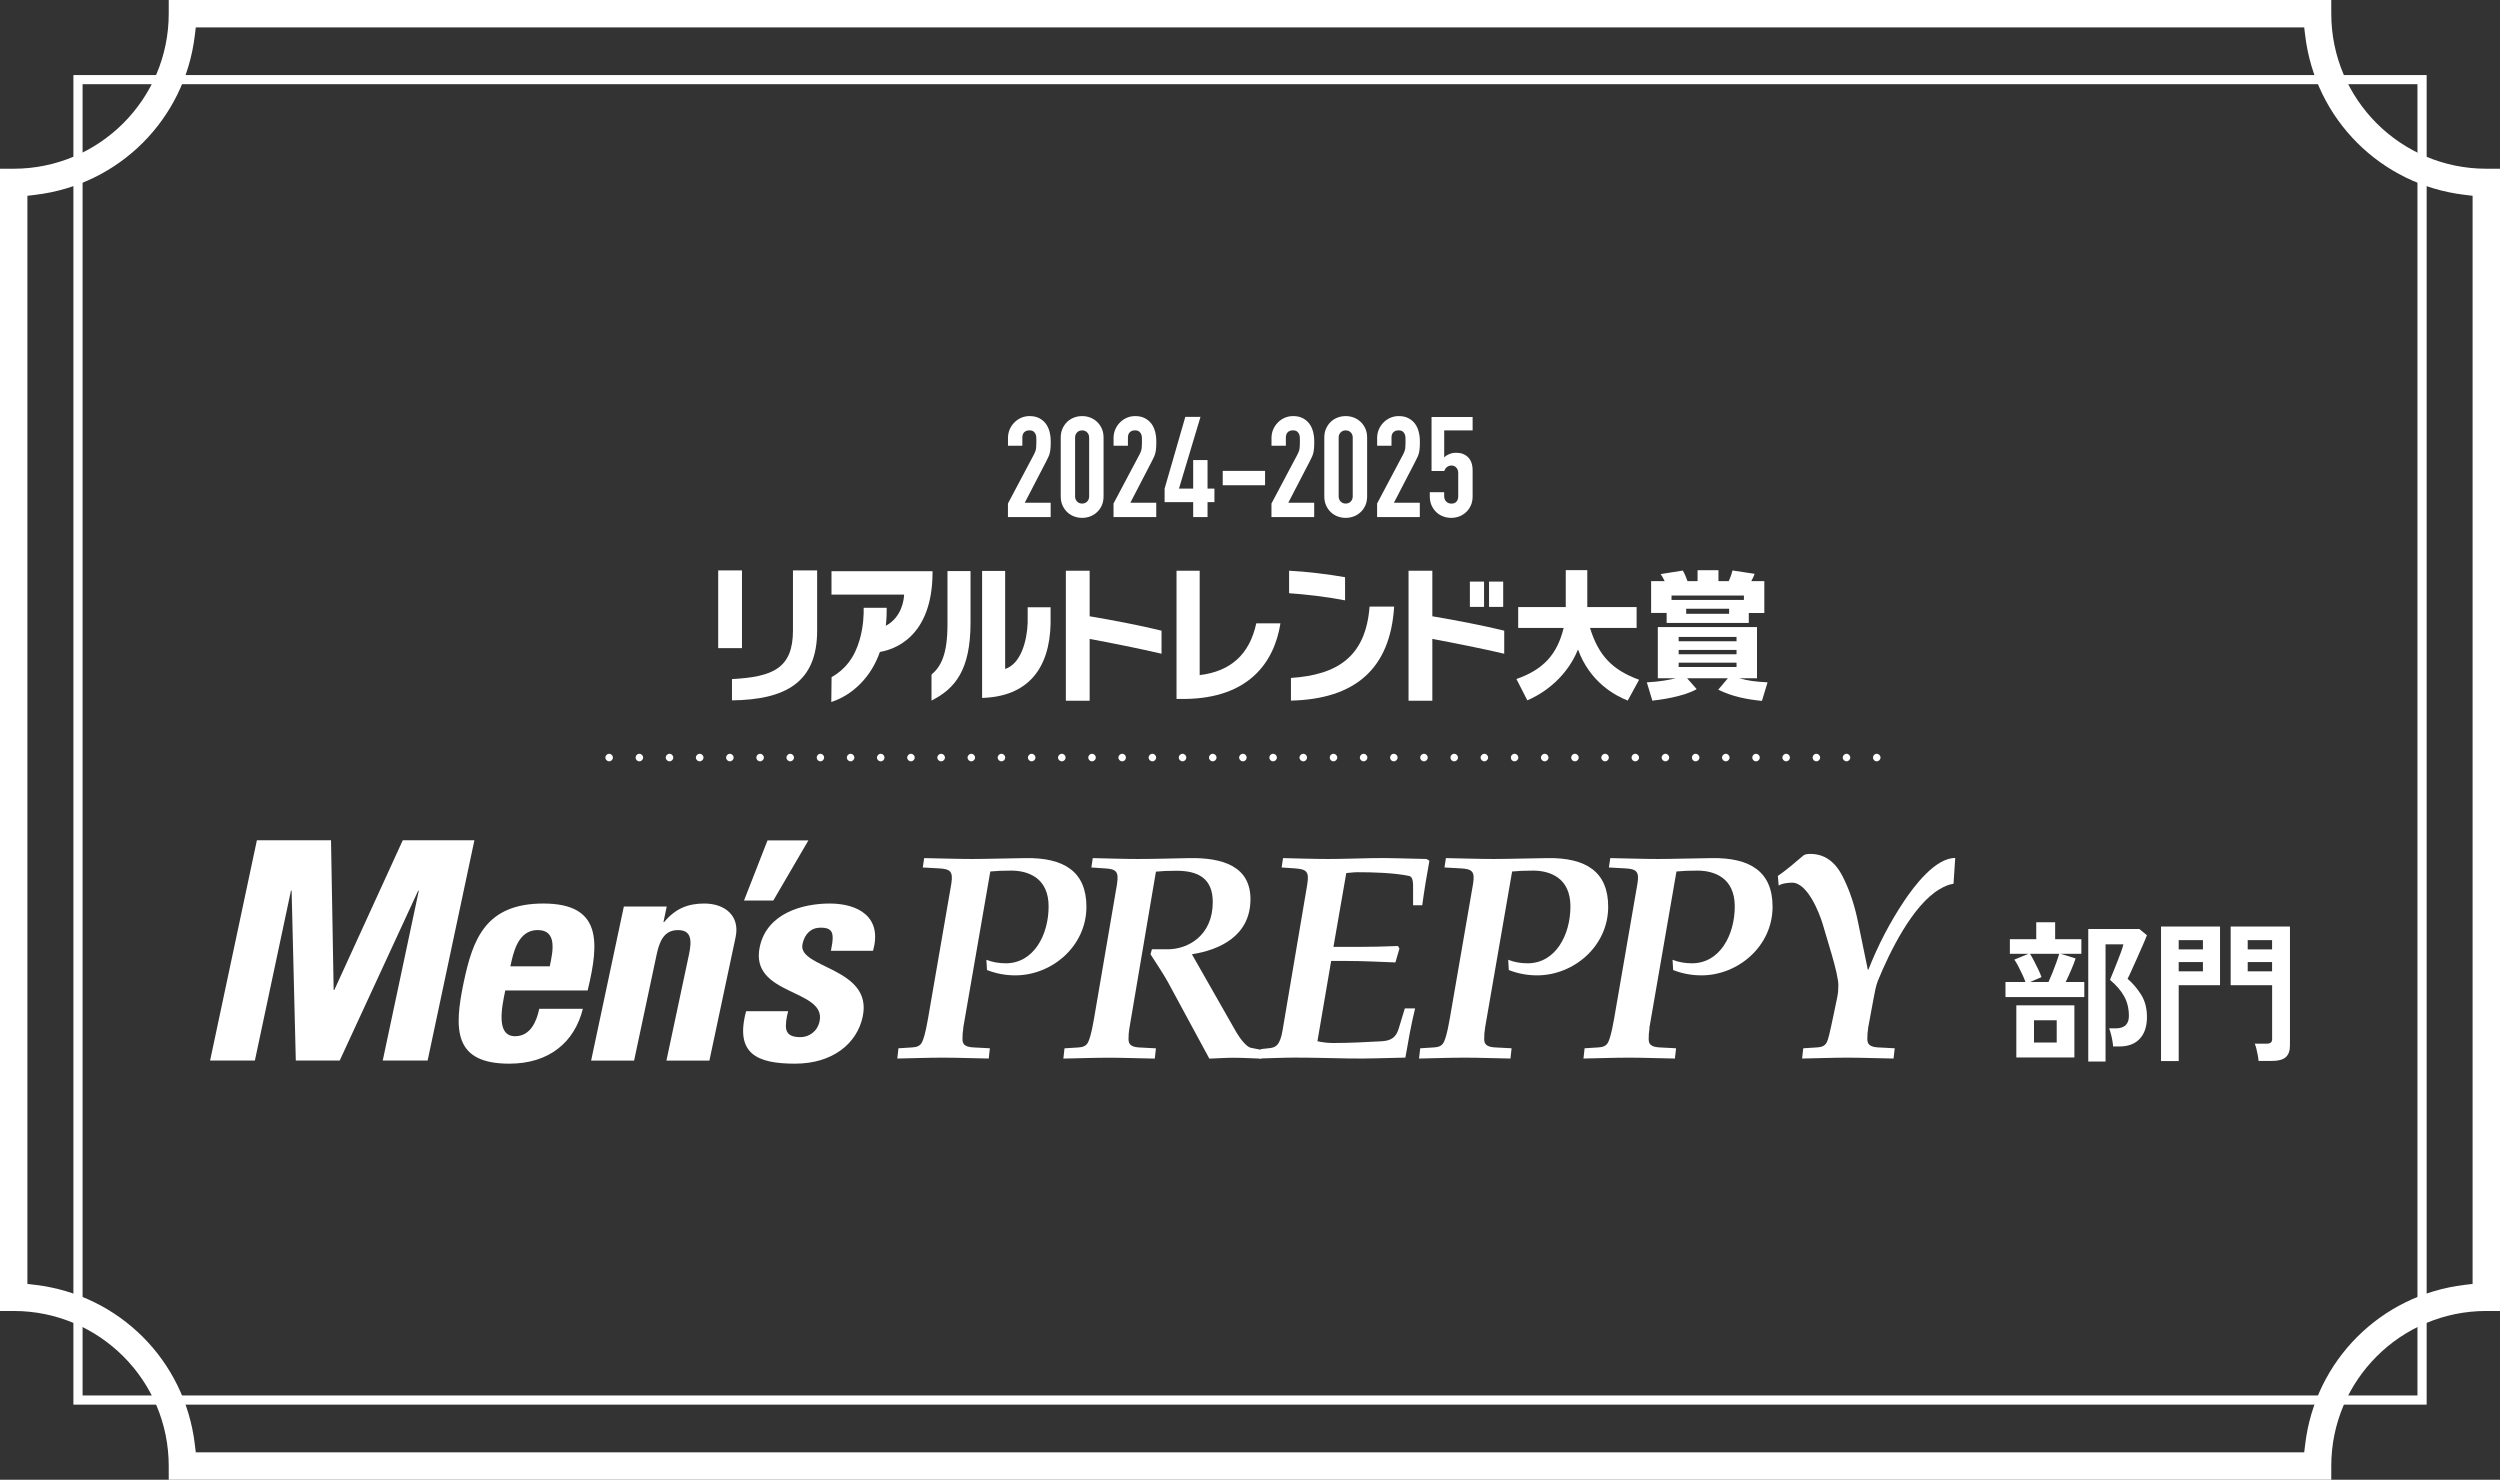 <?xml version="1.0" encoding="UTF-8"?><svg id="_レイヤー_2" xmlns="http://www.w3.org/2000/svg" width="511.91" height="302.99" viewBox="0 0 511.91 302.99"><rect x="0" y="0" width="511.91" height="302.99" fill="#333333" stroke="none"/><g id="txt"><path d="M34.55,302.99v-2.8c0-17.54-14.21-31.75-31.75-31.75H0V34.55h2.8c17.5,0,31.75-14.24,31.75-31.75V0h442.81v2.8c0,17.54,14.21,31.75,31.75,31.75h2.8v233.89h-2.8c-17.54,0-31.75,14.21-31.75,31.75v2.8H34.55ZM39.89,7.26c-2.05,17.16-15.47,30.58-32.63,32.63l-1.65.2v222.81l1.65.2c17.16,2.05,30.58,15.47,32.63,32.63l.2,1.65h431.73l.2-1.65c2.05-17.16,15.47-30.58,32.63-32.63l1.65-.2V40.09l-1.65-.2c-17.16-2.05-30.58-15.47-32.63-32.63l-.2-1.65H40.09l-.2,1.65Z" style="fill:#fff;"/><path d="M496.89,287.62H15.03V15.37h481.86v272.25ZM16.91,285.74h478.1V17.24H16.91v268.51h0Z" style="fill:#fff;"/><path d="M147.06,132.72v-15.92h4.87v15.92h-4.87ZM149.88,143.41v-4.36c8.44-.44,12.49-2.26,12.49-9.95v-12.3h4.95v12.35c0,10.56-6.44,14.13-17.44,14.26Z" style="fill:#fff;"/><path d="M190.74,143.45v-5.31c2-1.72,3.27-4.23,3.27-10.36v-10.85h4.72v10.57c0,9.67-3.14,13.51-7.99,15.95ZM215.13,127.55c-.18,9.51-4.77,15.08-14.03,15.36v-26.01h4.72v20.08c3.16-1.03,4.46-5.59,4.61-9.44v-3.2h4.69v3.2Z" style="fill:#fff;"/><path d="M223.12,130.83v12.65h-4.87v-26.61h4.87v9.32c4.85.82,10.56,1.92,14.72,2.95v4.72c-4.26-1-10.36-2.23-14.72-3.03Z" style="fill:#fff;"/><path d="M293.29,130.83v12.65h-4.87v-26.61h4.87v9.32c4.85.82,10.56,1.92,14.72,2.95v4.72c-4.26-1-10.36-2.23-14.72-3.03Z" style="fill:#fff;"/><path d="M242.65,143.11h-1.74v-26.24h4.74v21.37c6.38-.77,10.23-4.28,11.59-10.61h4.95c-1.28,8.05-6.51,15.33-19.54,15.49Z" style="fill:#fff;"/><path d="M263.96,121.48v-4.62c3.51.18,8.05.72,11.46,1.33v4.74c-3.05-.62-8.21-1.26-11.46-1.46Z" style="fill:#fff;"/><path d="M264.34,143.46v-4.64c9.56-.64,15.31-4.38,16.1-14.61h5.03c-.79,12.85-8.13,18.95-21.13,19.25Z" style="fill:#fff;"/><path d="M304.9,124.27v-5.18h2.9v5.18h-2.9Z" style="fill:#fff;"/><path d="M310.51,139.04c5.54-1.95,8.33-5.02,9.67-10.46h-9.31v-4.28h9.74v-7.56h4.41v7.56h10.1v4.28h-9.54c1.77,5.77,4.67,8.64,10.05,10.61l-2.33,4.26c-2.54-1-7.74-3.74-10.18-10.46-2.74,6.69-8.41,9.59-10.38,10.41l-2.23-4.36Z" style="fill:#fff;"/><path d="M360.78,143.52c-3.1-.31-6.1-.89-8.95-2.3l1.97-2.33h-8.33l1.95,2.22c-2.85,1.64-7.9,2.22-9.08,2.36l-1.13-3.75c2.82-.14,4.77-.56,5.92-.83h-3.67v-10.49h20.31v10.49h-3.61c1.82.5,3.15.69,5.77.83l-1.15,3.8ZM358.09,127.56h-16.82v-2.05h-3.18v-6.52h2.77c-.38-.78-.44-.86-.82-1.44l4.54-.72c.36.58.69,1.42.97,2.17h2.05v-2.25h4.28v2.25h2.1c.38-.81.67-1.72.77-2.19l4.54.69c-.2.53-.33.81-.69,1.5h2.67v6.52h-3.18v2.05ZM357.09,122.84v-.89h-14.82v.89h14.82ZM355.58,130.42h-11.85v.89h11.85v-.89ZM355.58,133.08h-11.85v.89h11.85v-.89ZM355.58,135.69h-11.85v.89h11.85v-.89ZM354.06,124.65h-8.79v1.03h8.79v-1.03Z" style="fill:#fff;"/><path d="M170.28,138.66c2.78-1.57,4.72-4.03,5.76-7.7.79-2.77.83-5.33.81-6.3v-.21s4.71,0,4.71,0v.2c.01.64,0,1.91-.18,3.49,3.36-1.8,3.72-5.5,3.75-6.39h-14.87v-4.79h20.69v.2c0,13.46-8.08,15.9-10.78,16.33-1.75,5.06-5.47,8.78-9.95,10.26l.06-5.09Z" style="fill:#fff;"/><rect x="300.98" y="119.09" width="2.9" height="5.18" style="fill:#fff;"/><path d="M197.25,210.58c-.12.66-.17,1.37-.17,2.16,0,.96.35,1.62,2.16,1.73l3.45.18-.23,2.1c-3.74-.06-6.55-.18-9.42-.18-3.04,0-6.15.13-9.3.18l.23-2.1,2.87-.18c.82-.06,1.58-.24,1.99-1.13.23-.49.65-1.62,1.18-4.68l4.79-27.73c.4-2.52-.24-3-2.58-3.12l-3.27-.18.29-1.92c3.63.06,6.72.18,9.76.18s7.01-.13,11-.18c7.95-.12,12.46,2.82,12.46,9.96,0,8.1-7.07,14.05-14.57,14.05-1.99,0-3.92-.36-5.79-1.09l-.12-2.1c1.22.49,2.57.72,3.97.72,5.73,0,8.77-5.82,8.77-11.65s-4.16-7.33-7.66-7.33c-1.76,0-3.04.06-4.28.18l-5.56,32.11h.01Z" style="fill:#fff;"/><path d="M228.73,180.93c.4-2.52-.23-3-2.58-3.12l-2.68-.18.29-1.92c3.04.06,6.15.18,9.19.18,3.97,0,7.26-.13,10.53-.18,6.78-.12,12.57,1.62,12.57,8.4,0,7.51-6.26,10.39-11.99,11.29l9.13,16.03c.82,1.39,2.1,2.95,2.92,3.12l2.16.42v1.8c-1.93-.06-3.8-.18-5.73-.18-1.64,0-3.27.13-4.91.18l-8.48-15.67c-.99-1.8-2.35-3.78-3.57-5.7l.29-1.02h3.22c4.26,0,9.24-2.88,9.24-9.66,0-4.86-2.98-6.42-7.43-6.42-1.76,0-3.04.06-4.21.18l-5.44,32.11c-.12.66-.17,1.37-.17,2.16,0,.96.36,1.62,2.16,1.73l3.45.18-.23,2.1c-3.74-.06-6.55-.18-9.42-.18-3.04,0-6.15.13-9.3.18l.23-2.1,2.87-.18c.82-.06,1.58-.24,1.99-1.13.23-.49.65-1.62,1.17-4.68l4.74-27.73h0Z" style="fill:#fff;"/><path d="M267.7,180.93c.4-2.52-.24-2.95-2.58-3.12l-2.69-.18.29-1.92c3.04.06,6.15.18,9.19.18s6.26-.13,9.36-.18c3.63-.06,7.26.13,10.83.18l.59.36c-.53,2.88-1.05,6.01-1.47,9.12h-1.87v-3.18c0-1.26.06-2.65-.82-2.82-3.1-.66-7.43-.77-10.58-.77-.76,0-1.51.12-2.28.17l-2.63,15.12h5.03c2.35,0,5.44-.06,8.19-.18l.29.54-.82,2.82c-3.28-.12-6.61-.3-9.95-.3h-3.21l-2.81,16.44c1.11.24,2.16.36,3.21.36,3.34,0,6.67-.17,10.01-.36,1.93-.12,2.87-.84,3.4-2.52l1.28-4.21h2.1c-.82,3.36-1.41,6.72-1.99,10.08-3.86.07-7.54.24-11.29.18-3.8-.06-7.54-.18-11.35-.18-2.4,0-4.85.13-7.26.18l.29-1.92,1.64-.18c1.34-.12,2.28-.49,2.81-3.59l5.1-30.13h0Z" style="fill:#fff;"/><path d="M304.08,210.58c-.12.66-.17,1.37-.17,2.16,0,.96.36,1.62,2.16,1.73l3.45.18-.23,2.1c-3.74-.06-6.55-.18-9.42-.18-3.04,0-6.14.13-9.3.18l.24-2.1,2.87-.18c.82-.06,1.57-.24,1.99-1.13.24-.49.65-1.62,1.18-4.68l4.79-27.73c.4-2.52-.23-3-2.58-3.12l-3.28-.18.29-1.92c3.63.06,6.72.18,9.77.18s7.01-.13,11-.18c7.95-.12,12.46,2.82,12.46,9.96,0,8.1-7.07,14.05-14.56,14.05-1.99,0-3.92-.36-5.79-1.09l-.12-2.1c1.22.49,2.58.72,3.97.72,5.73,0,8.77-5.82,8.77-11.65s-4.15-7.33-7.66-7.33c-1.76,0-3.04.06-4.28.18l-5.56,32.11h-.01Z" style="fill:#fff;"/><path d="M337.76,210.58c-.12.66-.17,1.37-.17,2.16,0,.96.35,1.62,2.16,1.73l3.45.18-.24,2.1c-3.74-.06-6.55-.18-9.42-.18-3.04,0-6.14.13-9.3.18l.23-2.1,2.87-.18c.82-.06,1.58-.24,1.99-1.13.23-.49.64-1.62,1.17-4.68l4.79-27.73c.42-2.52-.23-3-2.58-3.12l-3.27-.18.29-1.92c3.63.06,6.72.18,9.76.18s7.02-.13,11-.18c7.95-.12,12.47,2.82,12.47,9.96,0,8.1-7.08,14.05-14.57,14.05-1.99,0-3.93-.36-5.79-1.09l-.12-2.1c1.22.49,2.58.72,3.97.72,5.73,0,8.77-5.82,8.77-11.65s-4.15-7.33-7.66-7.33c-1.76,0-3.04.06-4.28.18l-5.56,32.11h.02Z" style="fill:#fff;"/><path d="M382.53,210.58c-.12.66-.17,1.37-.17,2.16,0,.96.36,1.62,2.16,1.73l3.45.18-.24,2.1c-3.74-.06-6.55-.18-9.42-.18-3.04,0-6.15.13-9.3.18l.23-2.1,2.87-.18c.82-.06,1.58-.24,1.99-1.13.23-.49.53-1.62,1.17-4.68l.92-4.39c.18-.84.24-1.68.24-2.58,0-1.09-.58-3.6-1.34-6.18l-1.87-6.31c-.69-2.28-3.1-8.46-6.26-8.46-.65,0-2.1.12-2.75.6l-.17-1.98c1.47-.97,3.92-3.06,5.26-4.21.29-.24.94-.3,1.4-.3,2.81,0,5.03,1.5,6.61,4.62,1.47,2.88,2.46,6,3.1,9.12l2.05,9.96h.12c1.93-4.92,4.39-9.66,7.31-14.04,2.1-3.12,6.38-8.83,10.47-8.83l-.35,5.28c-.99.13-1.99.6-2.81,1.09-5.56,3.24-10.29,12.91-12.7,18.84-.4,1.02-.58,2.16-.81,3.3l-1.18,6.37h.03Z" style="fill:#fff;"/><path d="M152.78,207.05c-2.37,8.8,2.33,10.75,10.02,10.75s12.69-4.12,13.85-9.62c2.15-10.12-13.39-9.87-12.33-14.86.45-2.13,1.78-3.37,3.71-3.37.94,0,1.66.13,2.1.68.51.57.47,1.87.01,4.06h8.62c1.95-6.81-2.88-9.68-8.87-9.68-5.68,0-12.87,2.06-14.32,8.87-2.14,10.05,13.67,8.55,12.25,15.24-.45,2.13-2.2,3.25-3.94,3.25s-2.58-.5-2.87-1.5c-.22-.99,0-2.37.37-3.81h-8.62.01ZM152.35,184.39h6l7.18-12.31h-8.37l-4.81,12.31ZM136.54,185.63h-8.8l-6.7,31.54h8.8l4.62-21.73c.6-2.81,1.56-4.99,4.37-4.99s2.84,2.18,2.25,4.99l-4.62,21.73h8.8l5.37-25.29c.92-4.38-2.22-6.87-6.41-6.87-3.32,0-5.89.99-8.24,3.81h-.13l.67-3.19h.01ZM120.33,202.8c2.46-10.12,2.78-17.79-9.08-17.79s-14.43,7.37-16.27,15.99c-2.09,9.87-2.07,16.8,9.3,16.8,4.12,0,7.49-1.12,9.96-3.06,2.53-1.93,4.25-4.75,5.11-8.18h-8.93c-.55,2.62-1.81,5.62-4.95,5.62-3.87,0-2.8-5.62-2.01-9.37h16.87ZM104.51,197.87c.57-2.68,1.51-7.43,5.58-7.43s3.13,4.37,2.48,7.43h-8.06ZM52.19,217.16l7.39-34.79h.13l.86,34.79h8.99l16.07-34.79h.13l-7.39,34.79h9.19l9.58-45.1h-14.67l-14.02,30.66h-.13l-.54-30.66h-15.18l-9.58,45.1h9.19Z" style="fill:#fff;"/><path d="M383.52,155.13c0-.43.33-.78.76-.78h0c.43,0,.78.35.78.78h0c0,.41-.35.76-.78.76h0c-.43,0-.76-.35-.76-.76ZM377.33,155.13c0-.43.35-.78.78-.78h0c.41,0,.76.35.76.78h0c0,.41-.35.76-.76.76h0c-.43,0-.78-.35-.78-.76ZM371.16,155.13c0-.43.33-.78.76-.78h0c.43,0,.78.35.78.78h0c0,.41-.35.76-.78.76h0c-.43,0-.76-.35-.76-.76ZM364.97,155.13c0-.43.35-.78.78-.78h0c.41,0,.76.35.76.78h0c0,.41-.35.76-.76.76h0c-.43,0-.78-.35-.78-.76ZM358.8,155.13c0-.43.33-.78.76-.78h0c.43,0,.78.35.78.78h0c0,.41-.35.76-.78.76h0c-.43,0-.76-.35-.76-.76ZM352.61,155.13c0-.43.35-.78.78-.78h0c.41,0,.76.35.76.78h0c0,.41-.35.76-.76.76h0c-.43,0-.78-.35-.78-.76ZM346.44,155.13c0-.43.33-.78.76-.78h0c.43,0,.78.35.78.78h0c0,.41-.35.76-.78.76h0c-.43,0-.76-.35-.76-.76ZM340.25,155.13c0-.43.35-.78.78-.78h0c.41,0,.76.35.76.78h0c0,.41-.35.76-.76.76h0c-.43,0-.78-.35-.78-.76ZM334.08,155.13c0-.43.33-.78.76-.78h0c.43,0,.78.35.78.78h0c0,.41-.35.76-.78.76h0c-.43,0-.76-.35-.76-.76ZM327.89,155.13c0-.43.35-.78.78-.78h0c.41,0,.76.35.76.78h0c0,.41-.35.76-.76.76h0c-.43,0-.78-.35-.78-.76ZM321.72,155.13c0-.43.33-.78.76-.78h0c.43,0,.78.35.78.78h0c0,.41-.35.76-.78.76h0c-.43,0-.76-.35-.76-.76ZM315.53,155.13c0-.43.35-.78.78-.78h0c.41,0,.76.35.76.78h0c0,.41-.35.76-.76.76h0c-.43,0-.78-.35-.78-.76ZM309.36,155.13c0-.43.33-.78.76-.78h0c.43,0,.78.35.78.78h0c0,.41-.35.76-.78.76h0c-.43,0-.76-.35-.76-.76ZM303.17,155.13c0-.43.35-.78.78-.78h0c.41,0,.76.35.76.78h0c0,.41-.35.76-.76.76h0c-.43,0-.78-.35-.78-.76ZM297,155.13c0-.43.33-.78.76-.78h0c.43,0,.78.35.78.78h0c0,.41-.35.76-.78.76h0c-.43,0-.76-.35-.76-.76ZM290.81,155.13c0-.43.35-.78.78-.78h0c.41,0,.76.35.76.78h0c0,.41-.35.76-.76.76h0c-.43,0-.78-.35-.78-.76ZM284.64,155.13c0-.43.33-.78.76-.78h0c.43,0,.78.35.78.78h0c0,.41-.35.76-.78.76h0c-.43,0-.76-.35-.76-.76ZM278.45,155.13c0-.43.35-.78.78-.78h0c.41,0,.76.35.76.78h0c0,.41-.35.76-.76.76h0c-.43,0-.78-.35-.78-.76ZM272.28,155.13c0-.43.33-.78.76-.78h0c.43,0,.78.35.78.78h0c0,.41-.35.76-.78.76h0c-.43,0-.76-.35-.76-.76ZM266.09,155.13c0-.43.35-.78.78-.78h0c.43,0,.76.35.76.78h0c0,.41-.33.76-.76.76h0c-.43,0-.78-.35-.78-.76ZM259.92,155.13c0-.43.33-.78.76-.78h0c.43,0,.78.35.78.78h0c0,.41-.35.76-.78.76h0c-.43,0-.76-.35-.76-.76ZM253.73,155.13c0-.43.35-.78.78-.78h0c.43,0,.76.35.76.78h0c0,.41-.33.76-.76.76h0c-.43,0-.78-.35-.78-.76ZM247.56,155.13c0-.43.35-.78.76-.78h0c.43,0,.78.35.78.78h0c0,.41-.35.76-.78.76h0c-.41,0-.76-.35-.76-.76ZM241.37,155.13c0-.43.35-.78.78-.78h0c.41,0,.76.35.76.78h0c0,.41-.35.76-.76.76h0c-.43,0-.78-.35-.78-.76ZM235.2,155.13c0-.43.35-.78.76-.78h0c.43,0,.78.35.78.78h0c0,.41-.35.76-.78.76h0c-.41,0-.76-.35-.76-.76ZM229.01,155.13c0-.43.35-.78.78-.78h0c.43,0,.76.35.76.78h0c0,.41-.33.76-.76.76h0c-.43,0-.78-.35-.78-.76ZM222.84,155.13c0-.43.35-.78.76-.78h0c.43,0,.78.35.78.78h0c0,.41-.35.76-.78.76h0c-.41,0-.76-.35-.76-.76ZM216.65,155.13c0-.43.35-.78.78-.78h0c.43,0,.76.35.76.78h0c0,.41-.33.76-.76.76h0c-.43,0-.78-.35-.78-.76ZM210.48,155.13c0-.43.35-.78.76-.78h0c.43,0,.78.35.78.78h0c0,.41-.35.76-.78.76h0c-.41,0-.76-.35-.76-.76ZM204.29,155.13c0-.43.35-.78.78-.78h0c.43,0,.76.35.76.78h0c0,.41-.33.76-.76.76h0c-.43,0-.78-.35-.78-.76ZM198.12,155.13c0-.43.35-.78.76-.78h0c.43,0,.78.35.78.78h0c0,.41-.35.76-.78.76h0c-.41,0-.76-.35-.76-.76ZM191.93,155.13c0-.43.35-.78.78-.78h0c.43,0,.78.35.78.78h0c0,.41-.35.76-.78.76h0c-.43,0-.78-.35-.78-.76ZM185.76,155.13c0-.43.35-.78.76-.78h0c.43,0,.78.35.78.78h0c0,.41-.35.76-.78.76h0c-.41,0-.76-.35-.76-.76ZM179.57,155.13c0-.43.35-.78.78-.78h0c.43,0,.76.35.76.78h0c0,.41-.33.76-.76.76h0c-.43,0-.78-.35-.78-.76ZM173.4,155.13c0-.43.35-.78.78-.78h0c.41,0,.76.35.76.78h0c0,.41-.35.76-.76.76h0c-.43,0-.78-.35-.78-.76ZM167.23,155.13c0-.43.33-.78.76-.78h0c.43,0,.76.35.76.78h0c0,.41-.33.76-.76.76h0c-.43,0-.76-.35-.76-.76ZM161.04,155.13c0-.43.35-.78.76-.78h0c.43,0,.78.35.78.78h0c0,.41-.35.76-.78.76h0c-.41,0-.76-.35-.76-.76ZM154.87,155.13c0-.43.33-.78.76-.78h0c.43,0,.78.35.78.78h0c0,.41-.35.76-.78.76h0c-.43,0-.76-.35-.76-.76ZM148.68,155.13c0-.43.35-.78.76-.78h0c.43,0,.78.35.78.78h0c0,.41-.35.76-.78.76h0c-.41,0-.76-.35-.76-.76ZM142.49,155.13c0-.43.35-.78.78-.78h0c.43,0,.78.35.78.78h0c0,.41-.35.76-.78.76h0c-.43,0-.78-.35-.78-.76ZM136.32,155.13c0-.43.35-.78.78-.78h0c.41,0,.76.35.76.78h0c0,.41-.35.76-.76.76h0c-.43,0-.78-.35-.78-.76ZM130.15,155.13c0-.43.33-.78.76-.78h0c.43,0,.78.35.78.78h0c0,.41-.35.76-.78.76h0c-.43,0-.76-.35-.76-.76ZM123.96,155.13c0-.43.35-.78.78-.78h0c.41,0,.76.35.76.78h0c0,.41-.35.76-.76.76h0c-.43,0-.78-.35-.78-.76Z" style="fill:#fff;"/><path d="M410.65,204.17v-3.09h4.09c-.17-.48-.38-1.01-.66-1.59-.27-.58-.55-1.15-.84-1.7s-.55-.98-.78-1.29l2.87-1.19h-3.78v-3h5.4v-3.46h3.87v3.46h5.37v3h-4.24l3.06.94c-.21.65-.5,1.42-.89,2.32-.39.9-.76,1.74-1.14,2.51h3.81v3.09h-16.14ZM412.87,216.53v-10.67h11.89v10.67h-11.89ZM415.68,201.08h3.78c.25-.54.52-1.18.81-1.9.29-.73.56-1.44.81-2.14s.44-1.27.56-1.73h-5.96c.25.4.53.89.84,1.5.31.6.61,1.2.89,1.79.28.59.48,1.09.61,1.48l-2.34,1ZM416.49,213.47h4.65v-4.56h-4.65v4.56ZM427.6,217.37v-27.15h10.45l1.56,1.28c-.19.5-.46,1.17-.83,2.01-.36.84-.75,1.73-1.17,2.65-.42.93-.8,1.78-1.15,2.56s-.62,1.35-.81,1.7c1.06.92,1.99,2,2.78,3.26s1.19,2.78,1.19,4.57c0,1.91-.49,3.4-1.47,4.45-.98,1.05-2.37,1.58-4.18,1.58h-1.28c-.02-.35-.07-.76-.16-1.23-.08-.47-.18-.93-.3-1.37-.11-.45-.23-.82-.36-1.11h1.34c1.81,0,2.71-.84,2.71-2.53,0-1.52-.32-2.86-.97-4.03-.64-1.16-1.61-2.29-2.9-3.37.12-.29.32-.77.59-1.44.27-.67.56-1.39.87-2.17s.59-1.51.83-2.18c.24-.68.39-1.17.45-1.48h-3.65v24h-3.56.02Z" style="fill:#fff;"/><path d="M442.5,217.27v-27.55h12.08v12.01h-8.46v15.54h-3.62ZM446.12,194.4h4.96v-1.9h-4.96v1.9ZM446.12,198.89h4.96v-1.9h-4.96v1.9ZM462.47,217.24c-.02-.33-.07-.72-.16-1.17-.08-.45-.18-.88-.28-1.31s-.22-.77-.34-1.05h2.37c.42,0,.72-.07.91-.22s.28-.4.28-.75v-11.01h-8.49v-12.01h12.14v24.37c0,1.08-.29,1.88-.87,2.39s-1.52.76-2.81.76h-2.75ZM460.25,194.4h4.99v-1.9h-4.99v1.9ZM460.25,198.89h4.99v-1.9h-4.99v1.9Z" style="fill:#fff;"/><path d="M206.39,105.87v-2.77l5.3-10c.27-.5.42-.94.46-1.31.04-.37.06-.84.06-1.4,0-.25,0-.51-.01-.79,0-.28-.06-.52-.16-.73-.1-.21-.24-.39-.43-.53s-.47-.22-.83-.22c-.44,0-.79.13-1.05.38-.26.25-.39.62-.39,1.1v1.67h-2.94v-1.61c0-.61.12-1.19.35-1.73.23-.54.55-1.01.95-1.41.38-.4.84-.72,1.38-.96.54-.24,1.11-.36,1.73-.36.77,0,1.43.14,1.97.42.55.28,1,.66,1.37,1.14.35.48.6,1.03.76,1.64.16.62.24,1.27.24,1.96,0,.5,0,.92-.03,1.25-.02.34-.06.66-.12.96-.06.31-.15.62-.29.92-.13.31-.32.68-.55,1.12l-4.32,8.33h5.3v2.94h-8.76Z" style="fill:#fff;"/><path d="M217.2,89.6c0-.69.12-1.31.36-1.84s.56-1,.96-1.38.87-.68,1.4-.88,1.08-.3,1.66-.3,1.13.1,1.66.3.99.5,1.4.88.72.84.97,1.38c.24.54.36,1.15.36,1.84v12.04c0,.69-.12,1.31-.36,1.84-.24.54-.56,1-.97,1.38-.4.38-.87.68-1.4.88-.53.2-1.08.3-1.66.3s-1.13-.1-1.66-.3c-.53-.2-.99-.49-1.4-.88-.4-.38-.72-.84-.96-1.38-.24-.54-.36-1.15-.36-1.84v-12.04ZM220.14,101.64c0,.42.13.77.4,1.05.27.28.61.42,1.04.42s.77-.14,1.04-.42c.27-.28.4-.63.4-1.05v-12.04c0-.42-.13-.77-.4-1.05-.27-.28-.62-.42-1.04-.42s-.77.14-1.04.42c-.27.28-.4.63-.4,1.05v12.04Z" style="fill:#fff;"/><path d="M228.01,105.87v-2.77l5.3-10c.27-.5.42-.94.46-1.31.04-.37.06-.84.06-1.4,0-.25,0-.51-.01-.79,0-.28-.06-.52-.16-.73-.1-.21-.24-.39-.43-.53s-.47-.22-.83-.22c-.44,0-.79.13-1.05.38-.26.25-.39.62-.39,1.1v1.67h-2.94v-1.61c0-.61.12-1.19.35-1.73.23-.54.55-1.01.95-1.41.38-.4.84-.72,1.38-.96.54-.24,1.11-.36,1.73-.36.77,0,1.43.14,1.97.42.55.28,1,.66,1.37,1.14.35.48.6,1.03.76,1.64.16.62.24,1.27.24,1.96,0,.5,0,.92-.03,1.25-.02.34-.06.66-.12.96-.06.31-.15.62-.29.92-.13.31-.32.68-.55,1.12l-4.32,8.33h5.3v2.94h-8.76Z" style="fill:#fff;"/><path d="M244.32,105.87v-3.05h-5.85v-2.77l4.24-14.69h3.11l-4.41,14.69h2.91v-5.85h2.94v5.85h1.41v2.77h-1.41v3.05h-2.94Z" style="fill:#fff;"/><path d="M250.37,99.36v-2.94h8.67v2.94h-8.67Z" style="fill:#fff;"/><path d="M260.35,105.87v-2.77l5.3-10c.27-.5.42-.94.46-1.31.04-.37.06-.84.06-1.4,0-.25,0-.51-.01-.79,0-.28-.06-.52-.16-.73-.1-.21-.24-.39-.43-.53s-.47-.22-.83-.22c-.44,0-.79.13-1.05.38-.26.25-.39.62-.39,1.1v1.67h-2.94v-1.61c0-.61.12-1.19.35-1.73.23-.54.55-1.01.95-1.41.38-.4.84-.72,1.38-.96.54-.24,1.11-.36,1.73-.36.77,0,1.43.14,1.97.42.55.28,1,.66,1.37,1.14.35.48.6,1.03.76,1.64.16.62.24,1.27.24,1.96,0,.5,0,.92-.03,1.25-.02.34-.06.66-.12.96-.06.31-.15.62-.29.92-.13.31-.32.68-.55,1.12l-4.32,8.33h5.3v2.94h-8.76Z" style="fill:#fff;"/><path d="M271.17,89.6c0-.69.12-1.31.36-1.84s.56-1,.96-1.38.87-.68,1.4-.88,1.08-.3,1.66-.3,1.13.1,1.66.3.99.5,1.4.88.72.84.97,1.38c.24.54.36,1.15.36,1.84v12.04c0,.69-.12,1.31-.36,1.84-.24.54-.56,1-.97,1.38-.4.38-.87.68-1.4.88-.53.2-1.08.3-1.66.3s-1.13-.1-1.66-.3c-.53-.2-.99-.49-1.4-.88-.4-.38-.72-.84-.96-1.38-.24-.54-.36-1.15-.36-1.84v-12.04ZM274.11,101.64c0,.42.13.77.4,1.05.27.28.61.42,1.04.42s.77-.14,1.04-.42c.27-.28.4-.63.4-1.05v-12.04c0-.42-.13-.77-.4-1.05-.27-.28-.62-.42-1.04-.42s-.77.14-1.04.42c-.27.28-.4.63-.4,1.05v12.04Z" style="fill:#fff;"/><path d="M281.98,105.87v-2.77l5.3-10c.27-.5.42-.94.46-1.31.04-.37.06-.84.06-1.4,0-.25,0-.51-.01-.79,0-.28-.06-.52-.16-.73-.1-.21-.24-.39-.43-.53s-.47-.22-.83-.22c-.44,0-.79.13-1.05.38-.26.25-.39.62-.39,1.1v1.67h-2.94v-1.61c0-.61.12-1.19.35-1.73.23-.54.55-1.01.95-1.41.38-.4.84-.72,1.38-.96.54-.24,1.11-.36,1.73-.36.77,0,1.43.14,1.97.42.55.28,1,.66,1.37,1.14.35.48.6,1.03.76,1.64.16.62.24,1.27.24,1.96,0,.5,0,.92-.03,1.25-.02.34-.06.66-.12.96-.06.31-.15.62-.29.92-.13.31-.32.68-.55,1.12l-4.32,8.33h5.3v2.94h-8.76Z" style="fill:#fff;"/><path d="M301.54,85.36v2.77h-5.82v5.53c.27-.27.61-.5,1.04-.68.42-.18.89-.27,1.41-.27,1,0,1.81.3,2.43.91s.94,1.51.94,2.72v5.3c0,.69-.12,1.31-.36,1.84-.24.54-.56,1-.97,1.38-.4.38-.87.68-1.4.88-.53.2-1.08.3-1.66.3s-1.13-.1-1.66-.3c-.53-.2-.99-.49-1.4-.88-.4-.38-.72-.84-.96-1.38-.24-.54-.36-1.15-.36-1.84v-.86h2.94v.75c0,.5.14.89.42,1.17s.64.42,1.08.42.78-.13,1.02-.4c.24-.27.36-.64.36-1.12v-4.81c0-.4-.13-.75-.39-1.04-.26-.29-.59-.43-.99-.43-.25,0-.46.04-.63.13s-.32.19-.43.3-.2.24-.26.37c-.1.17-.15.28-.17.32h-2.59v-11.06h8.41Z" style="fill:#fff;"/></g></svg>